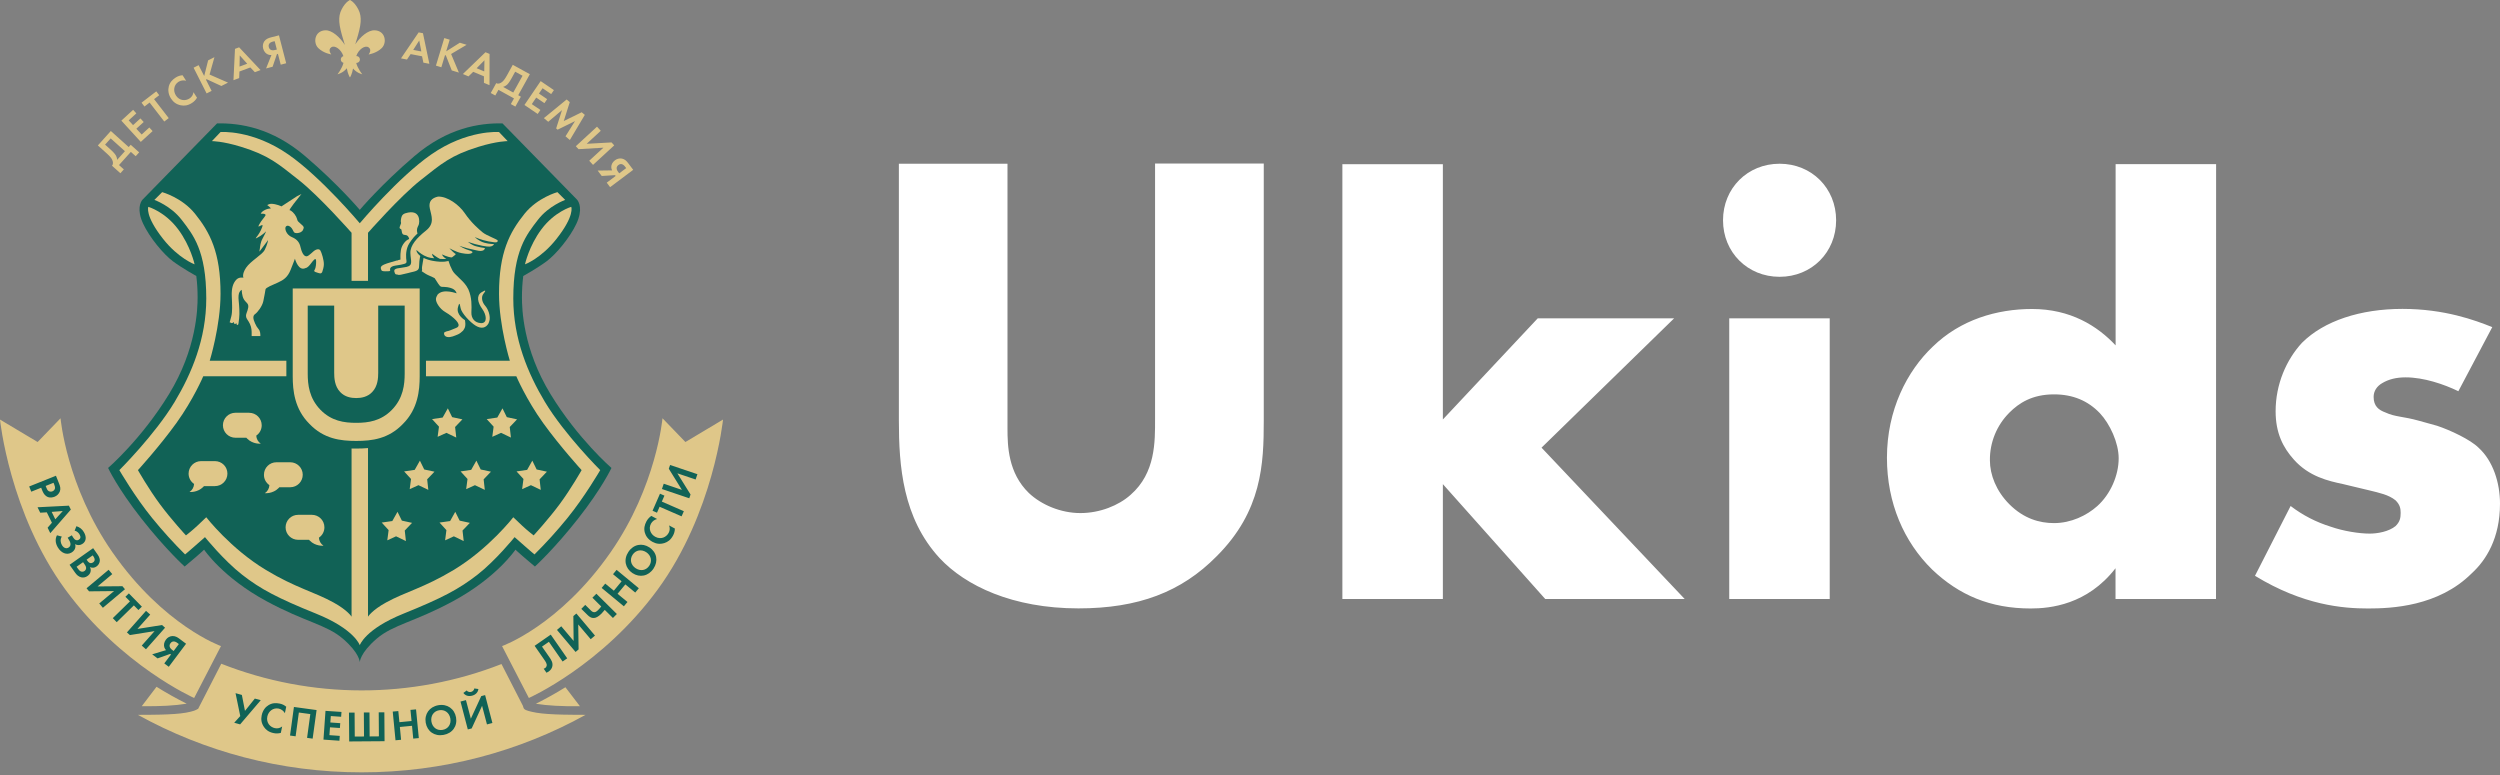<?xml version="1.0" encoding="UTF-8"?> <svg xmlns="http://www.w3.org/2000/svg" width="158" height="49" viewBox="0 0 158 49" fill="none"><rect x="0" y="0" width="158" height="49" fill="#808080" stroke="none"/> <path d="M10.303 15.094C11.282 16.334 12.298 16.706 12.298 16.706C12.298 16.706 12.052 15.556 11.26 14.493C10.426 13.372 9.374 13.072 9.374 13.072C9.374 13.072 9.139 13.613 10.303 15.094ZM31.538 8.345C31.538 8.345 29.53 8.178 27.248 9.766C25.168 11.211 22.738 14.11 22.738 14.11C22.738 14.11 20.309 11.211 18.229 9.766C15.947 8.178 13.938 8.345 13.938 8.345L13.392 8.919C13.392 8.919 14.061 8.916 15.223 9.274C16.994 9.818 17.578 10.35 18.885 11.378C20.191 12.405 22.219 14.711 22.219 14.711V17.75H23.258V14.711C23.258 14.711 25.285 12.405 26.592 11.378C27.898 10.35 28.483 9.818 30.254 9.274C31.416 8.916 32.085 8.919 32.085 8.919L31.538 8.345ZM18.5 18.23V23.785C18.5 24.682 18.614 25.848 19.552 26.785C20.462 27.739 21.514 27.867 22.512 27.867C23.509 27.867 24.561 27.739 25.471 26.785C26.411 25.846 26.523 24.682 26.523 23.785V18.23H18.5ZM35.173 15.094C36.34 13.613 36.103 13.072 36.103 13.072C36.103 13.072 35.05 13.372 34.217 14.493C33.424 15.556 33.178 16.706 33.178 16.706C33.178 16.706 34.198 16.334 35.173 15.094ZM32.44 18.864C32.44 15.829 33.277 14.829 33.998 13.892C34.684 13.001 35.72 12.635 35.72 12.635L35.228 12.143C35.228 12.143 33.974 12.484 33.151 13.509C32.208 14.681 31.538 15.954 31.538 18.564C31.538 20.588 32.222 22.799 32.222 22.799H26.922V23.783H32.632C32.632 23.783 33.252 25.242 34.326 26.734C35.4 28.225 36.758 29.712 36.758 29.712C36.758 29.712 36.094 30.887 35.365 31.87C34.635 32.854 33.725 33.838 33.725 33.838C33.725 33.838 33.309 33.515 33.014 33.236C32.741 32.977 32.44 32.69 32.44 32.69C32.44 32.69 30.902 34.679 28.669 36.023C26.794 37.152 25.616 37.406 24.405 38.073C23.501 38.57 23.258 38.974 23.258 38.974V28.318C23.006 28.343 22.758 28.348 22.509 28.348C22.413 28.348 22.315 28.348 22.219 28.346V38.974C22.219 38.974 21.976 38.57 21.071 38.073C19.86 37.406 18.683 37.152 16.808 36.023C14.575 34.679 13.036 32.69 13.036 32.69C13.036 32.69 12.736 32.977 12.462 33.236C12.167 33.515 11.752 33.838 11.752 33.838C11.752 33.838 10.842 32.854 10.112 31.87C9.382 30.887 8.718 29.712 8.718 29.712C8.718 29.712 10.076 28.225 11.15 26.734C12.225 25.242 12.845 23.783 12.845 23.783H18.098V22.799H13.255C13.255 22.799 13.938 20.588 13.938 18.564C13.938 15.954 13.269 14.681 12.326 13.509C11.503 12.484 10.249 12.143 10.249 12.143L9.757 12.635C9.757 12.635 10.793 13.001 11.479 13.892C12.2 14.829 13.036 15.829 13.036 18.864C13.036 21.416 12.107 23.619 11.041 25.395C9.787 27.482 7.543 29.712 7.543 29.712C7.543 29.712 8.521 31.398 9.62 32.745C10.271 33.545 10.965 34.313 11.697 35.04C11.697 35.04 12.025 34.769 12.271 34.548C12.55 34.297 12.954 33.947 12.954 33.947C12.954 33.947 14.135 35.411 15.305 36.324C16.474 37.237 17.559 37.808 19.978 38.783C22.41 39.764 22.738 40.778 22.738 40.778C22.738 40.778 23.066 39.764 25.499 38.783C27.917 37.808 29.002 37.237 30.172 36.324C31.342 35.411 32.522 33.947 32.522 33.947C32.522 33.947 32.927 34.297 33.206 34.548C33.452 34.769 33.779 35.04 33.779 35.04C34.512 34.313 35.206 33.545 35.857 32.745C36.955 31.398 37.934 29.712 37.934 29.712C37.934 29.712 35.69 27.482 34.435 25.395C33.37 23.619 32.44 21.416 32.44 18.864ZM25.575 19.312V23.605C25.575 24.299 25.488 25.16 24.772 25.898C24.075 26.613 23.271 26.723 22.512 26.723C21.752 26.723 20.948 26.613 20.251 25.898C19.535 25.16 19.448 24.302 19.448 23.605V19.312H21.12V23.561C21.12 23.875 21.142 24.408 21.5 24.777C21.793 25.091 22.195 25.157 22.512 25.157C22.828 25.157 23.227 25.091 23.523 24.777C23.881 24.408 23.903 23.875 23.903 23.561V19.312H25.575ZM34.102 30.294L34.176 30.96L33.553 30.663L32.998 30.914L33.08 30.272L32.645 29.794L33.315 29.695L33.643 29.111L33.916 29.668L34.561 29.81L34.102 30.294ZM32.29 27.654L31.667 27.357L31.112 27.608L31.194 26.966L30.76 26.488L31.429 26.389L31.757 25.805L32.03 26.362L32.675 26.504L32.214 26.988L32.29 27.654ZM31.407 15.299C31.347 15.334 31.254 15.323 30.883 15.258C30.445 15.181 30.008 14.985 30.008 14.985C30.008 14.985 30.259 15.241 30.609 15.34C30.959 15.438 31.21 15.422 31.21 15.422C31.21 15.422 31.224 15.474 31.129 15.531C31.033 15.588 30.94 15.621 30.473 15.531C30.167 15.471 29.866 15.389 29.571 15.285C29.571 15.285 29.798 15.482 30.063 15.558C30.604 15.714 30.68 15.632 30.637 15.722C30.593 15.812 30.533 15.848 30.391 15.859C30.248 15.87 30.087 15.807 29.789 15.749C29.491 15.692 29.024 15.531 29.024 15.531C29.024 15.531 29.338 15.733 29.598 15.804C29.858 15.875 29.91 15.933 29.817 15.995C29.724 16.058 29.527 16.067 29.161 15.995C28.797 15.924 28.374 15.662 28.407 15.698C28.765 16.067 28.805 16.05 28.805 16.05C28.805 16.05 28.827 16.083 28.56 16.269C28.338 16.271 27.931 16.077 27.931 16.077C27.986 16.217 28.111 16.304 28.21 16.362C28.073 16.372 27.939 16.372 27.802 16.362C27.6 16.266 27.305 16.034 27.305 16.034C27.305 16.157 27.395 16.252 27.445 16.323C27.39 16.315 27.278 16.307 27.223 16.296C26.584 16.184 26.253 15.646 26.321 15.859C26.351 15.957 26.425 16.069 26.562 16.176C26.559 16.189 26.551 16.217 26.54 16.269C26.515 16.375 26.491 16.586 26.485 16.843C26.48 17.099 26.324 17.132 25.911 17.225C25.87 17.233 25.829 17.244 25.797 17.255C25.643 17.291 25.477 17.332 25.337 17.362C25.28 17.375 25.223 17.378 25.165 17.37C25.157 17.367 25.151 17.364 25.146 17.362C25.119 17.351 25.091 17.345 25.061 17.348C25.037 17.34 25.015 17.331 24.99 17.323C24.968 17.299 24.947 17.255 24.925 17.17C24.862 16.913 25.25 16.968 25.69 16.87C26.13 16.771 25.952 16.487 25.936 15.995C25.919 15.504 26.343 15.034 26.92 14.575C27.496 14.116 27.261 13.643 27.166 13.181C27.07 12.73 27.286 12.514 27.682 12.424C28.281 12.402 29.019 12.946 29.38 13.482C29.776 14.069 30.248 14.473 30.5 14.684C30.751 14.894 31.418 15.11 31.456 15.203C31.473 15.239 31.446 15.274 31.407 15.299ZM26.373 14.711C26.379 14.733 26.384 14.749 26.387 14.763C26.357 14.788 26.324 14.818 26.291 14.848C26.127 14.995 25.87 15.348 25.799 15.504C25.613 15.908 25.663 16.331 25.69 16.487C25.712 16.616 25.649 16.646 25.553 16.678C25.463 16.711 25.255 16.747 24.979 16.788C24.616 16.843 24.651 17.034 24.651 17.034C24.651 17.034 24.714 17.146 24.542 17.143C24.422 17.143 24.25 17.165 24.132 17.116C24.132 17.116 24.034 16.979 24.078 16.87C24.094 16.829 24.138 16.793 24.198 16.758C24.225 16.744 24.255 16.728 24.288 16.714C24.397 16.668 24.512 16.629 24.627 16.596C24.758 16.558 24.936 16.506 25.078 16.465C25.122 16.46 25.146 16.46 25.146 16.46C25.146 16.46 25.149 16.454 25.151 16.446C25.244 16.422 25.307 16.405 25.31 16.405C25.321 16.408 25.28 16.151 25.337 15.804C25.395 15.457 25.66 15.195 25.775 15.148C25.889 15.102 25.862 15.086 25.829 15.012C25.797 14.938 25.75 14.856 25.583 14.848C25.417 14.84 25.406 14.709 25.392 14.629C25.378 14.55 25.378 14.482 25.31 14.465C25.242 14.449 25.255 14.356 25.255 14.356C25.255 14.356 25.28 14.282 25.337 14.137C25.367 14.058 25.313 14.053 25.337 13.892C25.362 13.73 25.387 13.553 25.611 13.482C26.616 13.165 26.523 14.075 26.458 14.219C26.392 14.364 26.313 14.465 26.373 14.711ZM26.39 14.763L26.392 14.76C26.39 14.763 26.387 14.766 26.39 14.763ZM20.156 33.98C20.164 34.185 20.27 34.373 20.443 34.488C20.443 34.488 19.942 34.543 19.571 34.16C19.554 34.144 19.541 34.13 19.53 34.116H18.838C18.404 34.116 18.049 33.764 18.049 33.327C18.049 32.892 18.401 32.537 18.838 32.537H19.713C20.148 32.537 20.503 32.889 20.503 33.327C20.503 33.589 20.374 33.832 20.156 33.98ZM20.363 17.195C20.287 17.332 20.191 17.271 20.033 17.225C19.836 17.168 19.83 17.135 19.896 17.034C19.962 16.933 19.986 16.646 19.978 16.487C19.97 16.329 19.907 16.337 19.759 16.515C19.658 16.635 19.554 16.815 19.396 16.913C19.336 16.941 19.276 16.96 19.213 16.976C19.186 16.979 19.158 16.982 19.131 16.979C18.803 16.96 18.639 16.351 18.639 16.351C18.639 16.351 18.557 16.588 18.366 17.061C18.174 17.534 17.909 17.7 17.573 17.853C17.237 18.006 16.794 18.173 16.78 18.291C16.767 18.408 16.709 18.703 16.644 19.028C16.578 19.356 16.272 19.747 16.125 19.848C15.977 19.949 15.974 20.124 16.125 20.449C16.125 20.452 16.125 20.452 16.127 20.452C16.179 20.58 16.253 20.701 16.343 20.804C16.453 20.916 16.458 21.138 16.455 21.241H15.906C15.906 21.241 15.906 21.233 15.906 21.078C15.906 20.922 15.906 20.717 15.797 20.477C15.687 20.236 15.564 20.16 15.551 19.985C15.537 19.81 15.643 19.706 15.687 19.438C15.731 19.17 15.548 19.14 15.414 18.919C15.28 18.698 15.277 18.318 15.277 18.318C15.277 18.318 15.206 18.348 15.141 18.454C15.075 18.561 15.056 18.769 15.086 19.028C15.116 19.288 15.154 19.804 15.113 20.121C15.094 20.272 15.081 20.378 15.072 20.446C15.064 20.482 15.053 20.515 15.04 20.547L14.949 20.504V20.422L14.867 20.477L14.785 20.449C14.785 20.449 14.796 20.315 14.758 20.367C14.731 20.4 14.69 20.419 14.649 20.422L14.512 20.367C14.512 20.367 14.55 20.277 14.621 19.985C14.692 19.692 14.673 19.269 14.649 18.728C14.624 18.187 14.739 17.897 14.922 17.689C15.105 17.482 15.387 17.553 15.387 17.553C15.387 17.553 15.272 17.345 15.551 16.924C15.829 16.504 16.57 16.102 16.726 15.804C16.882 15.506 16.985 15.086 16.917 15.203C16.849 15.32 16.638 15.564 16.453 15.832C16.431 15.861 16.414 15.886 16.401 15.902C16.403 15.873 16.403 15.834 16.406 15.793C16.414 15.769 16.42 15.747 16.422 15.722C16.436 15.613 16.458 15.318 16.586 15.094C16.715 14.87 16.838 14.594 16.805 14.629C16.584 14.864 16.269 15.025 16.16 15.075C16.171 15.056 16.19 15.025 16.204 14.995C16.354 14.812 16.474 14.605 16.559 14.381C16.638 14.189 16.584 14.209 16.45 14.271C16.417 14.288 16.39 14.301 16.37 14.31L16.329 14.315C16.327 14.299 16.349 14.255 16.395 14.165C16.504 13.954 16.729 13.719 16.778 13.618C16.827 13.517 16.614 13.495 16.559 13.509C16.554 13.509 16.548 13.512 16.54 13.514L16.477 13.482L16.614 13.345C16.969 13.11 17.147 13.219 17.106 13.154C17.065 13.088 16.887 12.963 16.887 12.963C16.887 12.963 17.015 12.881 17.133 12.881C17.464 12.881 17.789 13.044 17.789 13.044L18.77 12.402L19.052 12.26C18.836 12.528 18.226 13.285 18.308 13.288C18.404 13.293 18.609 13.482 18.718 13.697C18.827 13.913 18.726 13.922 18.991 14.135C19.256 14.348 19.205 14.383 19.155 14.517C19.106 14.646 18.959 14.725 18.767 14.736C18.718 14.73 18.674 14.725 18.639 14.719C18.546 14.678 18.538 14.566 18.445 14.438C18.325 14.271 18.15 14.209 18.062 14.329C17.975 14.449 18.095 14.842 18.445 14.985C18.795 15.127 18.934 15.351 18.991 15.613C19.049 15.875 19.196 16.28 19.429 16.187C19.472 16.168 19.513 16.143 19.549 16.11C19.631 16.053 19.721 15.965 19.811 15.886C19.992 15.733 20.175 15.711 20.249 15.832C20.322 15.952 20.484 16.452 20.467 16.733C20.462 16.878 20.413 17.056 20.363 17.195ZM15.75 26.089C16.185 26.089 16.54 26.441 16.54 26.878C16.54 27.141 16.412 27.384 16.196 27.531C16.204 27.736 16.31 27.928 16.483 28.04C16.483 28.04 15.982 28.094 15.611 27.712C15.594 27.695 15.581 27.682 15.57 27.665H14.878C14.444 27.665 14.088 27.313 14.088 26.876C14.088 26.441 14.441 26.086 14.878 26.086H15.75V26.089ZM14.373 29.933C14.373 30.37 14.02 30.723 13.583 30.723H12.891C12.878 30.736 12.864 30.753 12.85 30.767C12.479 31.149 11.979 31.094 11.979 31.094C12.151 30.98 12.255 30.791 12.266 30.586C12.05 30.439 11.918 30.195 11.918 29.933C11.918 29.499 12.271 29.143 12.708 29.143H13.586C14.017 29.143 14.373 29.496 14.373 29.933ZM16.999 18.755C17.043 18.414 17.021 18.394 17.136 18.345C17.25 18.296 17.39 18.547 17.382 18.919C17.379 19.176 17.313 19.43 17.19 19.657C17.125 19.782 17.043 19.793 17.163 19.93C17.283 20.067 17.628 20.493 17.628 20.859C17.628 21.075 17.578 21.045 17.464 21.05C17.398 21.053 17.332 21.045 17.272 21.023C17.272 21.023 17.136 21.067 17.136 20.722C17.136 20.386 16.994 20.231 16.89 20.121C16.786 20.012 16.657 20.039 16.644 19.848C16.63 19.657 16.66 19.684 16.698 19.547C16.698 19.547 16.944 19.181 16.999 18.755ZM17.469 29.215H18.344C18.778 29.215 19.134 29.567 19.134 30.004C19.134 30.439 18.781 30.794 18.344 30.794H17.652C17.639 30.808 17.625 30.824 17.611 30.84C17.24 31.223 16.739 31.168 16.739 31.168C16.912 31.053 17.018 30.865 17.026 30.66C16.811 30.512 16.679 30.269 16.682 30.007C16.679 29.567 17.032 29.215 17.469 29.215ZM24.794 32.931L25.122 32.346L25.395 32.903L26.04 33.045L25.578 33.529L25.652 34.196L25.029 33.898L24.474 34.149L24.556 33.507L24.119 33.029L24.794 32.931ZM25.977 30.272L25.542 29.794L26.212 29.695L26.54 29.111L26.813 29.668L27.458 29.81L26.996 30.294L27.07 30.96L26.447 30.663L25.892 30.914L25.977 30.272ZM27.305 26.488L27.975 26.389L28.303 25.805L28.576 26.362L29.221 26.504L28.759 26.988L28.833 27.654L28.21 27.357L27.655 27.608L27.737 26.966L27.305 26.488ZM28.448 32.931L28.776 32.346L29.049 32.903L29.694 33.045L29.232 33.529L29.306 34.196L28.683 33.898L28.128 34.149L28.21 33.507L27.775 33.029L28.448 32.931ZM30.945 20.206C30.929 20.285 30.904 20.364 30.874 20.438C30.71 20.736 30.415 20.799 30.065 20.586C29.707 20.367 29.166 19.788 29.109 19.465C29.052 19.143 29.027 19.11 28.945 19.411C28.808 19.911 29.382 20.231 29.382 20.231C29.382 20.231 29.475 20.599 29.328 20.804C29.306 20.834 29.284 20.867 29.265 20.9C29.169 20.996 29.049 21.088 28.945 21.132C28.743 21.217 28.483 21.343 28.262 21.296C28.04 21.25 28.038 21.037 28.098 20.996C28.139 20.974 28.185 20.955 28.229 20.941C28.232 20.941 28.232 20.941 28.234 20.941C28.434 20.903 28.48 20.862 28.836 20.722C29.191 20.583 28.863 20.209 28.344 19.848C28.319 19.832 28.294 19.815 28.273 19.804C28.223 19.771 28.174 19.741 28.125 19.711C27.802 19.523 27.537 19.121 27.551 18.892C27.557 18.81 27.6 18.711 27.655 18.621C28.024 18.2 28.879 18.561 28.863 18.537C28.803 18.441 28.8 18.244 28.289 18.154C27.961 18.097 27.874 18.203 27.742 17.99C27.732 17.974 27.721 17.957 27.704 17.944C27.606 17.793 27.469 17.58 27.469 17.58C27.469 17.58 27.218 17.452 27.059 17.389C26.958 17.348 26.775 17.225 26.655 17.143C26.674 17.11 26.682 17.072 26.677 17.034C26.649 16.941 26.69 16.763 26.731 16.515C26.75 16.394 26.767 16.334 26.77 16.302C26.955 16.389 27.155 16.452 27.36 16.487C28.059 16.616 28.344 16.487 28.344 16.487C28.407 16.695 28.488 16.897 28.59 17.088C28.74 17.381 29.207 17.67 29.481 18.078C29.522 18.143 29.557 18.209 29.59 18.269C29.593 18.274 29.595 18.282 29.601 18.291C29.83 18.815 29.808 19.334 29.792 19.739C29.776 20.124 30.011 20.395 30.369 20.419C30.377 20.419 30.385 20.422 30.393 20.422C30.413 20.422 30.432 20.422 30.448 20.422C30.803 20.397 30.754 19.905 30.475 19.52C30.188 19.124 30.096 18.695 30.421 18.482C30.746 18.269 30.702 18.389 30.557 18.564C30.413 18.739 30.429 19.061 30.667 19.329C30.852 19.542 30.981 19.908 30.945 20.206ZM29.546 30.272L29.112 29.794L29.781 29.695L30.109 29.111L30.383 29.668L31.027 29.81L30.566 30.294L30.639 30.96L30.016 30.663L29.461 30.914L29.546 30.272Z" fill="#EAD6A3"></path> <path d="M38.644 29.575C38.644 29.575 38.059 30.838 36.539 32.772C35.02 34.707 33.806 35.805 33.806 35.805C33.806 35.805 33.364 35.428 33.096 35.204C32.828 34.98 32.577 34.739 32.577 34.739C32.577 34.739 31.404 36.496 28.641 37.991C26.179 39.324 24.856 39.466 23.804 40.368C22.752 41.27 22.738 41.843 22.738 41.843C22.738 41.843 22.724 41.27 21.672 40.368C20.62 39.466 19.297 39.324 16.835 37.991C14.072 36.496 12.899 34.739 12.899 34.739C12.899 34.739 12.648 34.98 12.38 35.204C12.112 35.428 11.669 35.805 11.669 35.805C11.669 35.805 10.456 34.707 8.936 32.772C7.417 30.838 6.832 29.575 6.832 29.575C6.832 29.575 8.942 27.758 10.685 24.903C12.429 22.048 12.489 19.507 12.489 18.782C12.489 18.334 12.462 17.889 12.407 17.444C12.407 17.444 11.527 16.957 10.931 16.515C10.336 16.072 9.456 15.015 9.046 14.137C8.636 13.26 8.871 12.758 9.018 12.607C9.166 12.457 13.479 8.039 13.719 7.798C15.19 7.771 17.193 8.08 19.294 9.875C21.396 11.67 22.738 13.263 22.738 13.263C22.738 13.263 24.08 11.67 26.181 9.875C28.283 8.08 30.287 7.771 31.757 7.798C31.997 8.039 36.31 12.457 36.458 12.607C36.605 12.758 36.84 13.26 36.43 14.137C36.02 15.015 35.14 16.072 34.544 16.515C33.949 16.957 33.069 17.444 33.069 17.444C33.014 17.889 32.987 18.334 32.987 18.782C32.987 19.507 33.047 22.048 34.79 24.903C36.534 27.758 38.644 29.575 38.644 29.575Z" fill="#116256"></path> <path d="M10.303 15.094C11.282 16.335 12.298 16.706 12.298 16.706C12.298 16.706 12.052 15.556 11.26 14.493C10.426 13.373 9.374 13.072 9.374 13.072C9.374 13.072 9.139 13.613 10.303 15.094Z" fill="#DFC789"></path> <path d="M31.538 8.345C31.538 8.345 29.53 8.178 27.248 9.766C25.168 11.211 22.738 14.11 22.738 14.11C22.738 14.11 20.309 11.211 18.229 9.766C15.947 8.178 13.938 8.345 13.938 8.345L13.392 8.919C13.392 8.919 14.061 8.916 15.223 9.274C16.994 9.818 17.578 10.35 18.885 11.378C20.191 12.405 22.219 14.711 22.219 14.711V17.75H23.258V14.711C23.258 14.711 25.285 12.405 26.592 11.378C27.898 10.35 28.483 9.818 30.254 9.274C31.416 8.916 32.085 8.919 32.085 8.919L31.538 8.345Z" fill="#DFC789"></path> <path d="M18.5 18.23V23.785C18.5 24.681 18.615 25.848 19.552 26.785C20.462 27.739 21.515 27.867 22.512 27.867C23.51 27.867 24.562 27.739 25.472 26.785C26.412 25.846 26.524 24.681 26.524 23.785V18.23H18.5Z" fill="#DFC789"></path> <path d="M35.174 15.094C36.341 13.613 36.103 13.072 36.103 13.072C36.103 13.072 35.051 13.373 34.217 14.493C33.425 15.556 33.179 16.706 33.179 16.706C33.179 16.706 34.198 16.335 35.174 15.094Z" fill="#DFC789"></path> <path d="M32.44 18.864C32.44 15.829 33.277 14.829 33.998 13.891C34.684 13.001 35.72 12.634 35.72 12.634L35.228 12.143C35.228 12.143 33.974 12.484 33.151 13.509C32.208 14.681 31.538 15.954 31.538 18.564C31.538 20.588 32.222 22.799 32.222 22.799H26.922V23.782H32.632C32.632 23.782 33.252 25.241 34.326 26.733C35.4 28.225 36.758 29.712 36.758 29.712C36.758 29.712 36.094 30.887 35.365 31.87C34.635 32.854 33.725 33.837 33.725 33.837C33.725 33.837 33.309 33.515 33.014 33.236C32.741 32.977 32.44 32.69 32.44 32.69C32.44 32.69 30.902 34.679 28.669 36.023C26.794 37.152 25.616 37.406 24.405 38.073C23.501 38.57 23.258 38.974 23.258 38.974V28.318C23.006 28.343 22.758 28.348 22.509 28.348C22.413 28.348 22.315 28.348 22.219 28.345V38.974C22.219 38.974 21.976 38.57 21.071 38.073C19.86 37.406 18.683 37.152 16.808 36.023C14.575 34.679 13.036 32.69 13.036 32.69C13.036 32.69 12.736 32.977 12.462 33.236C12.167 33.515 11.752 33.837 11.752 33.837C11.752 33.837 10.842 32.854 10.112 31.87C9.382 30.887 8.718 29.712 8.718 29.712C8.718 29.712 10.076 28.225 11.15 26.733C12.225 25.241 12.845 23.782 12.845 23.782H18.098V22.799H13.255C13.255 22.799 13.938 20.588 13.938 18.564C13.938 15.954 13.269 14.681 12.326 13.509C11.503 12.484 10.249 12.143 10.249 12.143L9.757 12.634C9.757 12.634 10.793 13.001 11.479 13.891C12.2 14.829 13.036 15.829 13.036 18.864C13.036 21.416 12.107 23.618 11.041 25.395C9.787 27.482 7.543 29.712 7.543 29.712C7.543 29.712 8.521 31.397 9.62 32.745C10.271 33.545 10.965 34.313 11.697 35.04C11.697 35.04 12.025 34.769 12.271 34.548C12.55 34.297 12.954 33.947 12.954 33.947C12.954 33.947 14.135 35.411 15.305 36.324C16.474 37.236 17.559 37.807 19.978 38.783C22.41 39.764 22.738 40.778 22.738 40.778C22.738 40.778 23.066 39.764 25.499 38.783C27.917 37.807 29.002 37.236 30.172 36.324C31.342 35.411 32.522 33.947 32.522 33.947C32.522 33.947 32.927 34.297 33.206 34.548C33.452 34.769 33.779 35.04 33.779 35.04C34.512 34.313 35.206 33.545 35.857 32.745C36.955 31.397 37.934 29.712 37.934 29.712C37.934 29.712 35.69 27.482 34.435 25.395C33.37 23.618 32.44 21.416 32.44 18.864Z" fill="#DFC789"></path> <path d="M25.576 19.312V23.605C25.576 24.299 25.488 25.16 24.772 25.898C24.075 26.613 23.272 26.723 22.512 26.723C21.752 26.723 20.949 26.613 20.252 25.898C19.536 25.16 19.448 24.302 19.448 23.605V19.312H21.121V23.561C21.121 23.875 21.143 24.408 21.501 24.777C21.793 25.091 22.195 25.157 22.512 25.157C22.829 25.157 23.228 25.091 23.523 24.777C23.881 24.408 23.903 23.875 23.903 23.561V19.312H25.576Z" fill="#116256"></path> <path d="M34.102 30.294L34.176 30.96L33.553 30.663L32.998 30.914L33.083 30.272L32.645 29.794L33.315 29.695L33.643 29.113L33.916 29.671L34.564 29.81L34.102 30.294Z" fill="#DFC789"></path> <path d="M32.29 27.654L31.667 27.356L31.112 27.607L31.197 26.965L30.76 26.487L31.429 26.389L31.757 25.807L32.031 26.364L32.678 26.503L32.216 26.987L32.29 27.654Z" fill="#DFC789"></path> <path d="M31.407 15.299C31.347 15.334 31.254 15.323 30.883 15.258C30.445 15.181 30.008 14.985 30.008 14.985C30.008 14.985 30.259 15.242 30.609 15.34C30.959 15.438 31.21 15.422 31.21 15.422C31.21 15.422 31.224 15.474 31.128 15.531C31.033 15.588 30.94 15.621 30.473 15.531C30.166 15.471 29.866 15.389 29.571 15.285C29.571 15.285 29.798 15.482 30.063 15.559C30.604 15.714 30.68 15.632 30.637 15.722C30.593 15.813 30.533 15.848 30.391 15.859C30.248 15.87 30.087 15.807 29.789 15.75C29.491 15.692 29.024 15.531 29.024 15.531C29.024 15.531 29.338 15.733 29.598 15.804C29.858 15.875 29.91 15.933 29.817 15.996C29.724 16.058 29.527 16.067 29.161 15.996C28.797 15.925 28.374 15.662 28.407 15.698C28.765 16.067 28.805 16.05 28.805 16.05C28.805 16.05 28.827 16.083 28.559 16.269C28.338 16.272 27.931 16.078 27.931 16.078C27.986 16.217 28.111 16.304 28.21 16.362C28.073 16.373 27.939 16.373 27.802 16.362C27.6 16.266 27.305 16.034 27.305 16.034C27.305 16.157 27.395 16.253 27.445 16.323C27.39 16.315 27.278 16.307 27.223 16.296C26.584 16.184 26.253 15.646 26.321 15.859C26.351 15.957 26.425 16.069 26.562 16.176C26.559 16.19 26.551 16.217 26.54 16.269C26.515 16.375 26.491 16.586 26.485 16.843C26.48 17.099 26.324 17.132 25.911 17.225C25.87 17.233 25.829 17.244 25.797 17.255C25.643 17.291 25.477 17.332 25.337 17.362C25.28 17.375 25.223 17.378 25.165 17.37C25.157 17.367 25.151 17.365 25.146 17.362C25.119 17.351 25.091 17.345 25.061 17.348C25.037 17.34 25.015 17.332 24.99 17.324C24.968 17.299 24.947 17.255 24.925 17.171C24.862 16.914 25.25 16.968 25.69 16.87C26.13 16.772 25.952 16.488 25.936 15.996C25.919 15.504 26.343 15.034 26.92 14.575C27.496 14.116 27.261 13.643 27.166 13.181C27.07 12.73 27.286 12.515 27.682 12.425C28.281 12.403 29.019 12.946 29.379 13.482C29.776 14.069 30.248 14.474 30.5 14.684C30.751 14.895 31.418 15.11 31.456 15.203C31.473 15.239 31.446 15.274 31.407 15.299Z" fill="#DFC789"></path> <path d="M26.373 14.71C26.379 14.732 26.384 14.748 26.387 14.762C26.357 14.787 26.324 14.817 26.291 14.847C26.127 14.994 25.87 15.347 25.799 15.503C25.614 15.907 25.663 16.331 25.69 16.486C25.712 16.615 25.649 16.645 25.553 16.677C25.463 16.71 25.256 16.746 24.98 16.787C24.616 16.841 24.651 17.033 24.651 17.033C24.651 17.033 24.714 17.145 24.542 17.142C24.422 17.142 24.25 17.164 24.132 17.115C24.132 17.115 24.034 16.978 24.078 16.869C24.094 16.828 24.138 16.792 24.198 16.757C24.225 16.743 24.255 16.727 24.288 16.713C24.397 16.667 24.512 16.628 24.627 16.596C24.758 16.557 24.936 16.505 25.078 16.464C25.122 16.459 25.146 16.459 25.146 16.459C25.146 16.459 25.149 16.453 25.152 16.445C25.245 16.421 25.308 16.404 25.31 16.404C25.321 16.407 25.28 16.15 25.337 15.803C25.395 15.456 25.66 15.194 25.775 15.147C25.89 15.101 25.862 15.085 25.829 15.011C25.797 14.937 25.75 14.855 25.584 14.847C25.417 14.839 25.406 14.707 25.392 14.628C25.378 14.549 25.378 14.481 25.31 14.464C25.242 14.448 25.256 14.355 25.256 14.355C25.256 14.355 25.28 14.281 25.337 14.136C25.368 14.057 25.313 14.052 25.337 13.89C25.362 13.729 25.387 13.552 25.611 13.481C26.617 13.164 26.524 14.074 26.458 14.218C26.392 14.363 26.313 14.464 26.373 14.71Z" fill="#DFC789"></path> <path d="M26.39 14.763L26.393 14.76C26.39 14.763 26.387 14.766 26.39 14.763Z" fill="#116256"></path> <path d="M20.156 33.98C20.164 34.185 20.271 34.373 20.443 34.488C20.443 34.488 19.943 34.543 19.571 34.16C19.555 34.144 19.541 34.13 19.53 34.116H18.839C18.404 34.116 18.049 33.764 18.049 33.327C18.049 32.892 18.401 32.537 18.839 32.537H19.713C20.148 32.537 20.503 32.89 20.503 33.327C20.503 33.589 20.375 33.832 20.156 33.98Z" fill="#DFC789"></path> <path d="M20.363 17.194C20.287 17.331 20.191 17.271 20.032 17.224C19.835 17.167 19.83 17.134 19.896 17.033C19.961 16.932 19.986 16.645 19.978 16.487C19.97 16.328 19.907 16.336 19.759 16.514C19.658 16.634 19.554 16.815 19.395 16.913C19.335 16.94 19.275 16.959 19.212 16.976C19.185 16.979 19.158 16.981 19.13 16.979C18.802 16.959 18.639 16.35 18.639 16.35C18.639 16.35 18.556 16.588 18.365 17.061C18.174 17.533 17.909 17.7 17.573 17.853C17.236 18.006 16.794 18.173 16.78 18.29C16.766 18.407 16.709 18.703 16.643 19.028C16.578 19.356 16.272 19.746 16.124 19.848C15.977 19.949 15.974 20.123 16.124 20.449C16.124 20.451 16.124 20.451 16.127 20.451C16.179 20.58 16.253 20.7 16.343 20.804C16.452 20.916 16.458 21.137 16.455 21.241H15.905C15.905 21.241 15.905 21.233 15.905 21.077C15.905 20.921 15.905 20.716 15.796 20.476C15.687 20.235 15.564 20.159 15.55 19.984C15.537 19.809 15.643 19.705 15.687 19.438C15.731 19.17 15.547 19.14 15.414 18.919C15.28 18.697 15.277 18.317 15.277 18.317C15.277 18.317 15.206 18.347 15.14 18.454C15.075 18.561 15.056 18.768 15.086 19.028C15.116 19.287 15.154 19.804 15.113 20.121C15.094 20.271 15.08 20.378 15.072 20.446C15.064 20.481 15.053 20.514 15.039 20.547L14.949 20.503V20.421L14.867 20.476L14.785 20.449C14.785 20.449 14.796 20.315 14.758 20.367C14.73 20.399 14.689 20.419 14.648 20.421L14.512 20.367C14.512 20.367 14.55 20.276 14.621 19.984C14.692 19.692 14.673 19.268 14.648 18.727C14.624 18.186 14.739 17.897 14.922 17.689C15.105 17.481 15.386 17.552 15.386 17.552C15.386 17.552 15.271 17.345 15.55 16.924C15.829 16.503 16.57 16.101 16.725 15.804C16.881 15.506 16.985 15.085 16.917 15.203C16.848 15.32 16.638 15.563 16.452 15.831C16.43 15.861 16.414 15.886 16.4 15.902C16.403 15.872 16.403 15.834 16.406 15.793C16.414 15.768 16.419 15.746 16.422 15.722C16.436 15.612 16.458 15.317 16.586 15.093C16.715 14.869 16.837 14.593 16.805 14.629C16.583 14.864 16.269 15.025 16.16 15.074C16.171 15.055 16.19 15.025 16.203 14.995C16.354 14.812 16.474 14.604 16.559 14.38C16.638 14.189 16.583 14.208 16.449 14.271C16.417 14.287 16.389 14.301 16.37 14.309L16.329 14.315C16.326 14.298 16.348 14.254 16.395 14.164C16.504 13.954 16.728 13.719 16.777 13.618C16.826 13.517 16.613 13.495 16.559 13.508C16.553 13.508 16.548 13.511 16.54 13.514L16.477 13.481L16.613 13.345C16.969 13.11 17.146 13.219 17.105 13.153C17.064 13.088 16.887 12.962 16.887 12.962C16.887 12.962 17.015 12.88 17.133 12.88C17.463 12.88 17.788 13.044 17.788 13.044L18.77 12.402L19.051 12.26C18.835 12.527 18.226 13.284 18.308 13.287C18.404 13.293 18.608 13.481 18.718 13.697C18.827 13.913 18.726 13.921 18.991 14.134C19.256 14.347 19.204 14.383 19.155 14.517C19.106 14.645 18.958 14.724 18.767 14.735C18.718 14.73 18.674 14.724 18.639 14.719C18.546 14.678 18.537 14.566 18.445 14.437C18.324 14.271 18.149 14.208 18.062 14.328C17.974 14.448 18.095 14.842 18.445 14.984C18.794 15.126 18.934 15.35 18.991 15.612C19.048 15.875 19.196 16.279 19.428 16.186C19.472 16.167 19.513 16.142 19.549 16.11C19.631 16.052 19.721 15.965 19.811 15.886C19.991 15.733 20.174 15.711 20.248 15.831C20.322 15.951 20.483 16.451 20.467 16.733C20.461 16.877 20.412 17.055 20.363 17.194Z" fill="#DFC789"></path> <path d="M15.751 26.089C16.185 26.089 16.54 26.441 16.54 26.878C16.54 27.141 16.412 27.384 16.196 27.531C16.204 27.736 16.311 27.928 16.483 28.04C16.483 28.04 15.983 28.094 15.611 27.712C15.595 27.695 15.581 27.682 15.57 27.665H14.879C14.444 27.665 14.089 27.313 14.089 26.876C14.089 26.441 14.441 26.086 14.879 26.086H15.751V26.089Z" fill="#DFC789"></path> <path d="M14.373 29.932C14.373 30.369 14.021 30.722 13.583 30.722H12.892C12.878 30.735 12.864 30.752 12.851 30.766C12.479 31.148 11.979 31.093 11.979 31.093C12.151 30.979 12.255 30.79 12.266 30.585C12.05 30.438 11.919 30.195 11.919 29.932C11.919 29.498 12.271 29.143 12.709 29.143H13.586C14.018 29.143 14.373 29.495 14.373 29.932Z" fill="#DFC789"></path> <path d="M16.999 18.754C17.043 18.412 17.021 18.393 17.136 18.344C17.251 18.295 17.39 18.546 17.382 18.918C17.379 19.175 17.314 19.429 17.191 19.656C17.125 19.781 17.043 19.792 17.163 19.929C17.284 20.065 17.628 20.492 17.628 20.858C17.628 21.074 17.579 21.044 17.464 21.049C17.398 21.052 17.333 21.044 17.273 21.022C17.273 21.022 17.136 21.066 17.136 20.721C17.136 20.385 16.994 20.229 16.89 20.12C16.786 20.011 16.658 20.038 16.644 19.847C16.63 19.656 16.66 19.683 16.699 19.546C16.699 19.546 16.945 19.18 16.999 18.754Z" fill="#116256"></path> <path d="M17.469 29.215H18.343C18.778 29.215 19.133 29.567 19.133 30.005C19.133 30.439 18.781 30.794 18.343 30.794H17.652C17.638 30.808 17.625 30.824 17.611 30.841C17.239 31.223 16.739 31.169 16.739 31.169C16.911 31.054 17.018 30.865 17.026 30.66C16.81 30.513 16.679 30.27 16.682 30.007C16.679 29.567 17.032 29.215 17.469 29.215Z" fill="#DFC789"></path> <path d="M24.794 32.93L25.122 32.346L25.398 32.903L26.043 33.045L25.581 33.529L25.654 34.196L25.031 33.895L24.477 34.149L24.561 33.504L24.124 33.026L24.794 32.93Z" fill="#DFC789"></path> <path d="M25.977 30.272L25.54 29.794L26.21 29.695L26.538 29.113L26.811 29.671L27.459 29.81L26.997 30.294L27.07 30.96L26.447 30.663L25.893 30.914L25.977 30.272Z" fill="#DFC789"></path> <path d="M27.306 26.487L27.975 26.389L28.303 25.807L28.576 26.364L29.224 26.503L28.762 26.987L28.836 27.654L28.213 27.356L27.658 27.607L27.743 26.965L27.306 26.487Z" fill="#DFC789"></path> <path d="M28.448 32.93L28.773 32.346L29.049 32.903L29.694 33.045L29.232 33.529L29.306 34.196L28.683 33.895L28.131 34.149L28.213 33.504L27.778 33.026L28.448 32.93Z" fill="#DFC789"></path> <path d="M30.945 20.205C30.929 20.285 30.904 20.364 30.874 20.438C30.71 20.735 30.415 20.798 30.065 20.585C29.707 20.366 29.166 19.787 29.108 19.465C29.051 19.142 29.026 19.11 28.945 19.41C28.808 19.91 29.382 20.23 29.382 20.23C29.382 20.23 29.475 20.599 29.327 20.804C29.305 20.834 29.283 20.866 29.264 20.899C29.169 20.995 29.048 21.088 28.945 21.132C28.742 21.216 28.483 21.342 28.261 21.296C28.04 21.249 28.037 21.036 28.097 20.995C28.138 20.973 28.185 20.954 28.229 20.94C28.231 20.94 28.231 20.94 28.234 20.94C28.433 20.902 28.48 20.861 28.835 20.722C29.191 20.582 28.863 20.208 28.343 19.847C28.319 19.831 28.294 19.815 28.272 19.804C28.223 19.771 28.174 19.741 28.125 19.711C27.802 19.522 27.537 19.121 27.551 18.891C27.556 18.809 27.6 18.711 27.655 18.62C28.023 18.2 28.879 18.56 28.863 18.536C28.802 18.44 28.8 18.244 28.289 18.153C27.961 18.096 27.873 18.203 27.742 17.989C27.731 17.973 27.72 17.957 27.704 17.943C27.605 17.793 27.469 17.579 27.469 17.579C27.469 17.579 27.217 17.451 27.059 17.388C26.958 17.347 26.774 17.224 26.654 17.142C26.673 17.11 26.682 17.071 26.676 17.033C26.649 16.94 26.69 16.762 26.731 16.514C26.75 16.394 26.766 16.334 26.769 16.301C26.955 16.388 27.154 16.451 27.359 16.487C28.059 16.615 28.343 16.487 28.343 16.487C28.406 16.694 28.488 16.896 28.589 17.088C28.74 17.38 29.207 17.67 29.48 18.077C29.521 18.142 29.557 18.208 29.59 18.268C29.592 18.273 29.595 18.282 29.601 18.29C29.83 18.814 29.808 19.334 29.792 19.738C29.775 20.123 30.01 20.394 30.368 20.418C30.377 20.418 30.385 20.421 30.393 20.421C30.412 20.421 30.431 20.421 30.448 20.421C30.803 20.397 30.754 19.905 30.475 19.52C30.188 19.123 30.095 18.694 30.42 18.481C30.746 18.268 30.702 18.388 30.557 18.563C30.412 18.738 30.429 19.06 30.666 19.328C30.852 19.541 30.981 19.907 30.945 20.205Z" fill="#DFC789"></path> <path d="M29.547 30.272L29.109 29.794L29.779 29.695L30.107 29.113L30.38 29.671L31.028 29.81L30.566 30.294L30.64 30.96L30.017 30.663L29.462 30.914L29.547 30.272Z" fill="#DFC789"></path> <path d="M6.185 9.192L6.775 9.722C6.961 9.891 7.043 10.004 7.086 10.091C7.149 10.225 7.171 10.375 7.076 10.471L7.608 10.949L7.827 10.706L7.521 10.432L8.27 9.599L8.576 9.872L8.795 9.629L8.262 9.151L8.133 9.293L7.004 8.279L6.185 9.192ZM6.641 9.14L6.996 8.747L7.895 9.555L7.403 10.102C7.401 10.014 7.376 9.93 7.338 9.853C7.294 9.771 7.212 9.654 7.002 9.465L6.641 9.14ZM8.415 6.941L7.669 7.624L8.898 8.968L9.645 8.285L9.437 8.058L8.953 8.501L8.617 8.135L9.082 7.711L8.874 7.484L8.409 7.908L8.133 7.607L8.617 7.165L8.415 6.941ZM10.063 6.017L9.877 5.774L8.945 6.49L9.131 6.733L9.456 6.481L10.382 7.681L10.664 7.465L9.737 6.266L10.063 6.017ZM12.227 5.826C12.208 5.99 12.118 6.137 11.976 6.225C11.719 6.391 11.339 6.375 11.118 6.033C10.937 5.752 10.973 5.369 11.282 5.17C11.426 5.08 11.601 5.058 11.763 5.104L11.539 4.755C11.383 4.766 11.232 4.817 11.101 4.902C10.88 5.044 10.729 5.219 10.667 5.468C10.615 5.673 10.628 5.949 10.806 6.227C10.954 6.454 11.142 6.596 11.429 6.656C11.637 6.695 11.861 6.681 12.129 6.509C12.263 6.427 12.372 6.312 12.451 6.175L12.227 5.826ZM12.552 4.118L12.235 4.279L13.058 5.905L13.375 5.744L13.025 5.052L13.044 4.998L13.99 5.435L14.411 5.222L13.244 4.711L13.553 3.613L13.154 3.815L12.905 4.804L12.552 4.118ZM16.108 4.563L16.466 4.429L15.113 2.99L14.851 3.088L14.755 5.069L15.116 4.935L15.132 4.52L15.821 4.263L16.108 4.563ZM15.138 4.208L15.152 3.503L15.624 4.028L15.138 4.208ZM17.63 2.233L17.119 2.364C16.972 2.402 16.808 2.462 16.701 2.615C16.614 2.749 16.589 2.916 16.633 3.072C16.685 3.274 16.816 3.397 16.942 3.446C17.01 3.473 17.084 3.484 17.155 3.476L16.816 4.326L17.229 4.219L17.502 3.421L17.565 3.405L17.742 4.088L18.087 3.998L17.63 2.233ZM17.36 2.602L17.496 3.132L17.395 3.156C17.327 3.175 17.056 3.244 16.988 2.976C16.92 2.711 17.19 2.643 17.253 2.626L17.36 2.602ZM26.758 3.96L27.136 4.033L26.731 2.099L26.458 2.047L25.343 3.689L25.72 3.763L25.952 3.419L26.674 3.558L26.758 3.96ZM26.116 3.153L26.496 2.558L26.627 3.252L26.116 3.153ZM28.42 2.509L28.078 2.405L27.551 4.148L27.893 4.252L28.117 3.509L28.169 3.481L28.551 4.451L29.002 4.588L28.51 3.413L29.491 2.831L29.062 2.7L28.199 3.244L28.42 2.509ZM30.585 5.236L30.937 5.383L30.94 3.408L30.683 3.301L29.254 4.678L29.609 4.828L29.907 4.539L30.585 4.823V5.236ZM30.123 4.312L30.617 3.809L30.604 4.514L30.123 4.312ZM32.407 4.096L32.025 4.79C31.902 5.011 31.812 5.115 31.735 5.178C31.618 5.271 31.476 5.326 31.363 5.252L31.016 5.878L31.303 6.036L31.503 5.678L32.484 6.219L32.285 6.577L32.572 6.736L32.919 6.11L32.752 6.017L33.487 4.689L32.407 4.096ZM32.56 4.531L33.025 4.787L32.438 5.848L31.795 5.492C31.88 5.468 31.956 5.43 32.025 5.372C32.096 5.312 32.189 5.203 32.325 4.957L32.56 4.531ZM35.007 5.695L34.17 5.126L33.145 6.634L33.982 7.203L34.154 6.949L33.61 6.58L33.889 6.167L34.408 6.52L34.58 6.266L34.061 5.913L34.291 5.577L34.834 5.946L35.007 5.695ZM34.373 7.465L34.648 7.697L35.518 6.96L35.149 8.118L35.242 8.195L36.34 7.654L35.739 8.615L36.015 8.848L36.961 7.26L36.764 7.094L35.63 7.651L36.01 6.454L35.813 6.287L34.373 7.465ZM37.731 8.006L36.392 9.241L36.562 9.427L38.136 9.334L37.239 10.159L37.48 10.421L38.819 9.187L38.65 9.001L37.078 9.088L37.969 8.266L37.731 8.006ZM40.019 10.733L39.702 10.312C39.609 10.189 39.494 10.061 39.311 10.023C39.153 9.993 38.989 10.034 38.863 10.132C38.693 10.258 38.63 10.424 38.633 10.561C38.633 10.635 38.652 10.706 38.688 10.768L37.772 10.78L38.029 11.121L38.871 11.069L38.909 11.121L38.346 11.544L38.559 11.829L40.019 10.733ZM39.576 10.624L39.136 10.954L39.073 10.872C39.029 10.815 38.863 10.594 39.084 10.427C39.303 10.263 39.469 10.487 39.511 10.539L39.576 10.624Z" fill="#DFC789"></path> <path d="M41.569 37.254C38.04 42.074 33.424 44.112 33.424 44.112L31.73 40.833C31.73 40.833 35.354 39.552 38.59 34.904C41.495 30.729 41.869 26.434 41.869 26.434L43.318 27.936L45.695 26.516C45.695 26.516 45.097 32.434 41.569 37.254ZM35.734 43.434L36.652 44.634C35.482 44.645 34.613 44.596 33.867 44.478C34.509 44.156 35.133 43.809 35.734 43.434ZM33.069 44.686C33.124 44.792 33.042 44.888 33.889 45.041C34.725 45.191 36.436 45.175 37.01 45.178C32.815 47.495 27.994 48.812 22.861 48.812C17.729 48.812 12.908 47.495 8.713 45.178C9.352 45.178 10.951 45.186 11.752 45.041C12.206 44.959 12.399 44.88 12.492 44.806C12.498 44.809 12.506 44.811 12.512 44.817L12.547 44.748C12.558 44.732 12.566 44.713 12.574 44.697L13.985 41.948C19.675 44.188 26.002 44.197 31.694 41.967L33.05 44.612C33.053 44.634 33.058 44.661 33.069 44.686ZM27.975 46.128C27.625 46.191 27.332 45.978 27.267 45.615C27.201 45.251 27.404 44.948 27.753 44.888C28.103 44.828 28.396 45.041 28.461 45.404C28.527 45.768 28.325 46.068 27.975 46.128ZM8.959 44.631L9.893 43.404C10.506 43.789 11.142 44.145 11.798 44.473C11.041 44.596 10.156 44.645 8.959 44.631ZM4.127 37.254C0.599 32.434 0 26.516 0 26.516L2.378 27.936L3.826 26.434C3.826 26.434 4.201 30.729 7.106 34.904C10.342 39.552 13.966 40.833 13.966 40.833L12.271 44.112C12.271 44.112 7.655 42.074 4.127 37.254ZM3.968 32.297L3.495 32.819L3.266 32.352L3.968 32.297ZM3.315 31.051C3.239 31.084 3.154 31.079 3.08 31.04C2.998 30.991 2.965 30.909 2.941 30.846L2.886 30.712L3.383 30.513L3.43 30.628C3.46 30.707 3.49 30.794 3.471 30.882C3.449 30.958 3.392 31.021 3.315 31.051Z" fill="#DFC789"></path> <path d="M33.788 40.816L34.384 41.674C34.482 41.816 34.575 41.947 34.55 42.073C34.539 42.133 34.504 42.188 34.455 42.221C34.427 42.24 34.395 42.253 34.362 42.264L34.537 42.516C34.583 42.496 34.627 42.472 34.67 42.445C34.815 42.343 34.876 42.231 34.9 42.139C34.971 41.887 34.824 41.685 34.717 41.529L34.255 40.865L34.69 40.562L35.556 41.808L35.848 41.606L34.807 40.108L33.788 40.816ZM36.236 38.936L36.253 40.507L35.471 39.581L35.201 39.811L36.376 41.204L36.567 41.043L36.545 39.466L37.333 40.398L37.603 40.169L36.428 38.775L36.236 38.936ZM37.439 37.775L37.999 38.33C37.942 38.406 37.876 38.48 37.808 38.548C37.71 38.647 37.641 38.682 37.584 38.69C37.475 38.704 37.401 38.638 37.341 38.578L36.988 38.229L36.739 38.48L37.138 38.873C37.239 38.974 37.379 39.084 37.578 39.051C37.641 39.046 37.797 38.996 38.005 38.789C38.065 38.726 38.169 38.608 38.221 38.545L38.737 39.056L38.986 38.805L37.691 37.524L37.439 37.775ZM38.743 36.289L39.286 36.737L38.795 37.332L38.251 36.884L38.024 37.157L39.429 38.319L39.656 38.045L39.03 37.529L39.522 36.934L40.147 37.45L40.374 37.177L38.969 36.015L38.743 36.289ZM39.716 34.879C39.396 35.36 39.508 35.909 39.97 36.218C40.432 36.526 40.981 36.414 41.301 35.936C41.62 35.458 41.511 34.906 41.049 34.6C40.587 34.294 40.035 34.398 39.716 34.879ZM40.855 32.95C40.732 33.182 40.686 33.406 40.751 33.655C40.806 33.86 40.951 34.092 41.243 34.248C41.481 34.376 41.716 34.406 41.995 34.319C42.194 34.253 42.383 34.13 42.533 33.851C42.61 33.715 42.651 33.559 42.651 33.403L42.285 33.206C42.347 33.359 42.339 33.532 42.26 33.676C42.115 33.947 41.776 34.119 41.418 33.928C41.12 33.769 40.967 33.42 41.142 33.094C41.224 32.947 41.366 32.84 41.53 32.802L41.164 32.605C41.036 32.693 40.929 32.813 40.855 32.95ZM41.241 32.28L41.522 32.403L41.686 32.026L43.077 32.633L43.219 32.308L41.828 31.701L41.992 31.324L41.711 31.201L41.241 32.28ZM42.35 29.387L42.268 29.624L43.096 30.96L41.948 30.57L41.834 30.906L43.561 31.491L43.643 31.253L42.809 29.914L43.963 30.305L44.077 29.969L42.35 29.387ZM41.033 35.756C40.836 36.051 40.481 36.117 40.172 35.912C39.863 35.707 39.787 35.351 39.983 35.056C40.18 34.761 40.538 34.698 40.844 34.901C41.15 35.103 41.23 35.461 41.033 35.756ZM16.105 44.15L15.482 44.928L15.286 43.92L14.886 43.808L15.184 45.256L14.802 45.677L15.176 45.781L16.48 44.253L16.105 44.15ZM17.677 44.467C17.42 44.412 17.19 44.431 16.972 44.565C16.789 44.674 16.608 44.879 16.54 45.204C16.485 45.469 16.518 45.702 16.682 45.945C16.802 46.117 16.972 46.264 17.283 46.33C17.436 46.365 17.595 46.36 17.748 46.319L17.833 45.912C17.704 46.016 17.535 46.057 17.373 46.019C17.073 45.956 16.813 45.677 16.895 45.283C16.964 44.956 17.259 44.71 17.617 44.783C17.781 44.822 17.923 44.926 18.005 45.073L18.09 44.666C17.975 44.565 17.833 44.497 17.677 44.467ZM18.576 44.68L18.33 46.486L18.683 46.535L18.888 45.032L19.612 45.13L19.407 46.633L19.759 46.682L20.008 44.876L18.576 44.68ZM20.571 44.926L20.443 46.743L21.451 46.814L21.473 46.508L20.82 46.461L20.855 45.967L21.481 46.01L21.503 45.704L20.877 45.661L20.907 45.254L21.56 45.3L21.582 44.994L20.571 44.926ZM24.291 45.019L23.935 45.021L23.946 46.538L23.361 46.543L23.351 45.027L22.995 45.029L23.006 46.546L22.421 46.551L22.41 45.035L22.055 45.038L22.069 46.86L24.304 46.844L24.291 45.019ZM26.294 44.833L25.941 44.865L26.01 45.568L25.242 45.642L25.173 44.939L24.821 44.972L24.996 46.786L25.348 46.754L25.272 45.945L26.04 45.871L26.116 46.68L26.469 46.647L26.294 44.833ZM28.822 45.341C28.726 44.794 28.264 44.469 27.699 44.57C27.133 44.672 26.811 45.133 26.906 45.68C27.002 46.226 27.461 46.549 28.029 46.447C28.598 46.346 28.92 45.887 28.822 45.341ZM29.973 43.51C29.956 43.671 29.809 43.718 29.776 43.726C29.743 43.734 29.593 43.77 29.497 43.636L29.284 43.794C29.401 43.956 29.595 44.029 29.836 43.967C30.076 43.904 30.21 43.745 30.235 43.546L29.973 43.51ZM30.659 43.931L30.415 43.994L29.757 45.42L29.448 44.248L29.104 44.338L29.565 46.1L29.809 46.038L30.467 44.606L30.776 45.783L31.12 45.693L30.659 43.931ZM27.975 46.128C27.625 46.191 27.332 45.977 27.267 45.614C27.201 45.251 27.404 44.947 27.753 44.887C28.103 44.827 28.396 45.04 28.461 45.404C28.527 45.767 28.325 46.068 27.975 46.128ZM3.733 30.559L3.536 30.067L1.845 30.745L1.976 31.075L2.602 30.824L2.686 31.037C2.766 31.231 2.878 31.349 3.009 31.406C3.189 31.482 3.378 31.42 3.444 31.395C3.599 31.335 3.722 31.215 3.782 31.059C3.843 30.89 3.81 30.75 3.733 30.559ZM4.354 31.958L2.372 32.059L2.542 32.403L2.957 32.379L3.282 33.037L3.009 33.351L3.178 33.696L4.477 32.206L4.354 31.958ZM5.299 33.627C5.198 33.447 5.029 33.313 4.829 33.256L4.717 33.54C4.889 33.573 4.985 33.704 5.029 33.78C5.119 33.931 5.094 34.043 4.979 34.111C4.851 34.188 4.72 34.13 4.624 33.969L4.539 33.83L4.277 33.985L4.362 34.125C4.438 34.25 4.542 34.483 4.326 34.611C4.209 34.682 4.039 34.66 3.914 34.45C3.826 34.302 3.788 34.089 3.908 33.914L3.599 33.83C3.482 34.054 3.49 34.321 3.654 34.595C3.87 34.955 4.22 35.1 4.518 34.922C4.709 34.81 4.815 34.614 4.747 34.39C4.884 34.472 5.056 34.472 5.193 34.384C5.444 34.237 5.491 33.944 5.299 33.627ZM6.146 35.013L5.887 34.644L4.397 35.696L4.75 36.196C4.843 36.327 4.958 36.444 5.138 36.488C5.275 36.518 5.417 36.488 5.529 36.403C5.608 36.349 5.712 36.248 5.731 36.1C5.745 36.01 5.728 35.92 5.687 35.84C5.821 35.906 5.98 35.892 6.097 35.802C6.217 35.72 6.294 35.592 6.308 35.447C6.321 35.253 6.204 35.095 6.146 35.013ZM7.737 37.048L6.166 37.062L7.095 36.283L6.865 36.01L5.469 37.179L5.63 37.373L7.207 37.357L6.272 38.138L6.502 38.412L7.898 37.239L7.737 37.048ZM8.144 37.502L7.926 37.715L8.213 38.007L7.128 39.067L7.376 39.322L8.461 38.261L8.748 38.554L8.967 38.341L8.144 37.502ZM10.24 39.502L8.688 39.748L9.494 38.841L9.229 38.606L8.021 39.969L8.21 40.136L9.768 39.887L8.959 40.8L9.224 41.035L10.432 39.671L10.24 39.502ZM11.339 40.368C11.216 40.275 11.069 40.185 10.883 40.199C10.721 40.212 10.577 40.297 10.484 40.428C10.358 40.597 10.344 40.775 10.383 40.904C10.404 40.975 10.443 41.037 10.492 41.089L9.617 41.354L9.959 41.611L10.754 41.327L10.806 41.365L10.383 41.928L10.667 42.141L11.76 40.685L11.339 40.368ZM10.776 40.65C10.94 40.431 11.164 40.597 11.216 40.639L11.304 40.704L10.973 41.144L10.891 41.081C10.834 41.037 10.612 40.871 10.776 40.65ZM5.532 35.453L5.474 35.371L5.857 35.1L5.917 35.185C5.999 35.302 6.023 35.444 5.887 35.54C5.695 35.677 5.562 35.499 5.532 35.453ZM5.108 36.114C5.023 36.075 4.966 35.996 4.928 35.944L4.84 35.819L5.25 35.529L5.327 35.636C5.37 35.698 5.422 35.772 5.439 35.854C5.458 35.942 5.419 36.032 5.346 36.084C5.277 36.136 5.184 36.149 5.108 36.114ZM3.968 32.297L3.495 32.819L3.266 32.351L3.968 32.297ZM3.315 31.051C3.239 31.084 3.154 31.078 3.08 31.04C2.998 30.991 2.965 30.909 2.941 30.846L2.886 30.712L3.383 30.512L3.43 30.627C3.46 30.706 3.49 30.794 3.471 30.881C3.449 30.958 3.392 31.021 3.315 31.051Z" fill="#116256"></path> <path d="M23.676 1.915C23.258 1.902 22.772 2.322 22.452 2.803C22.474 2.724 22.501 2.634 22.534 2.53C22.824 1.593 22.897 1.074 22.643 0.587C22.389 0.101 22.119 0 22.119 0C22.119 0 21.845 0.101 21.594 0.587C21.34 1.074 21.413 1.59 21.703 2.53C21.741 2.65 21.771 2.751 21.796 2.842C21.482 2.347 20.987 1.902 20.563 1.915C19.88 1.94 19.774 2.702 20.113 3.036C20.451 3.369 20.935 3.44 20.935 3.44C20.935 3.44 20.697 3.15 20.935 2.989C21.162 2.833 21.569 3.129 21.703 3.549C21.61 3.571 21.542 3.653 21.539 3.752C21.536 3.858 21.607 3.948 21.709 3.97C21.616 4.342 21.329 4.697 21.329 4.697C21.329 4.697 21.687 4.615 21.919 4.312C21.976 4.681 22.11 4.885 22.11 4.885H22.124C22.124 4.885 22.255 4.686 22.312 4.328C22.548 4.618 22.897 4.697 22.897 4.697C22.897 4.697 22.608 4.344 22.512 3.976H22.523C22.528 3.976 22.534 3.976 22.539 3.976C22.66 3.97 22.753 3.872 22.747 3.752C22.742 3.631 22.643 3.538 22.523 3.544H22.517C22.654 3.126 23.067 2.836 23.294 2.992C23.534 3.156 23.294 3.443 23.294 3.443C23.294 3.443 23.786 3.372 24.127 3.038C24.469 2.705 24.368 1.937 23.676 1.915Z" fill="#DFC789"></path> <path d="M56.809 10.336V26.584C56.809 29.438 57.044 32.734 59.386 35.275C61.016 37.019 63.992 38.45 68.158 38.45C71.931 38.45 74.666 37.417 76.894 35.154C79.755 32.299 79.87 29.324 79.87 26.584V10.336H73V26.469C73 27.899 73.042 29.885 71.454 31.273C70.7 31.949 69.51 32.426 68.279 32.426C67.047 32.426 65.816 31.907 65.025 31.159C63.715 29.891 63.673 28.183 63.673 27.073V10.348H56.809V10.336ZM84.838 10.372V37.858H91.189V30.597L97.66 37.858H106.474L97.425 28.292L105.804 20.119H97.184L91.189 26.511V10.378H84.838V10.372ZM109.288 20.119V37.858H115.638V20.119H109.288ZM108.895 13.921C108.895 15.943 110.441 17.494 112.469 17.494C114.498 17.494 116.043 15.949 116.043 13.921C116.043 11.893 114.498 10.348 112.469 10.348C110.441 10.348 108.895 11.899 108.895 13.921ZM140.058 10.372H133.707V21.828C132.554 20.596 130.852 19.528 128.425 19.528C126.203 19.528 123.897 20.204 122.152 21.906C120.522 23.451 119.255 25.914 119.255 28.931C119.255 31.792 120.329 34.249 122.11 35.993C123.819 37.623 125.799 38.456 128.34 38.456C129.572 38.456 131.914 38.22 133.701 35.914V37.858H140.052L140.058 10.372ZM129.813 33.06C128.902 33.06 127.906 32.782 126.994 31.871C126.161 31.038 125.762 30.006 125.762 29.094C125.75 27.966 126.191 26.879 126.994 26.077C127.592 25.479 128.425 24.924 129.813 24.924C131.002 24.924 131.956 25.322 132.711 26.113C133.345 26.789 133.9 27.978 133.9 28.968C133.9 30.042 133.387 31.231 132.548 31.985C131.878 32.583 130.888 33.06 129.813 33.06ZM142.515 36.391C145.57 38.256 148.075 38.456 149.663 38.456C151.13 38.456 154.106 38.335 156.213 36.234C157.124 35.401 158 34.013 158 31.828C158 30.519 157.565 29.131 156.647 28.298C156.134 27.785 154.86 27.187 154.027 26.91L152.874 26.59C151.884 26.312 151.365 26.354 150.767 26.071C150.333 25.914 150.013 25.672 150.013 25.081C150.013 24.725 150.212 24.405 150.568 24.206C150.967 23.97 151.444 23.849 152.035 23.849C153.188 23.849 154.456 24.284 155.368 24.725L157.511 20.675C156.436 20.24 154.492 19.522 151.836 19.522C149.18 19.522 146.874 20.276 145.485 21.665C144.495 22.739 143.819 24.284 143.819 25.992C143.819 27.38 144.296 28.292 144.972 29.046C145.926 30.12 147.157 30.398 148.069 30.591L149.735 30.99C150.369 31.146 150.967 31.267 151.401 31.623C151.679 31.901 151.721 32.136 151.721 32.414C151.721 32.734 151.679 32.969 151.401 33.247C150.967 33.603 150.248 33.724 149.771 33.724C149.095 33.724 148.105 33.567 147.308 33.289C146.391 33.005 145.533 32.565 144.767 31.979L142.515 36.391Z" fill="white"></path> </svg> 